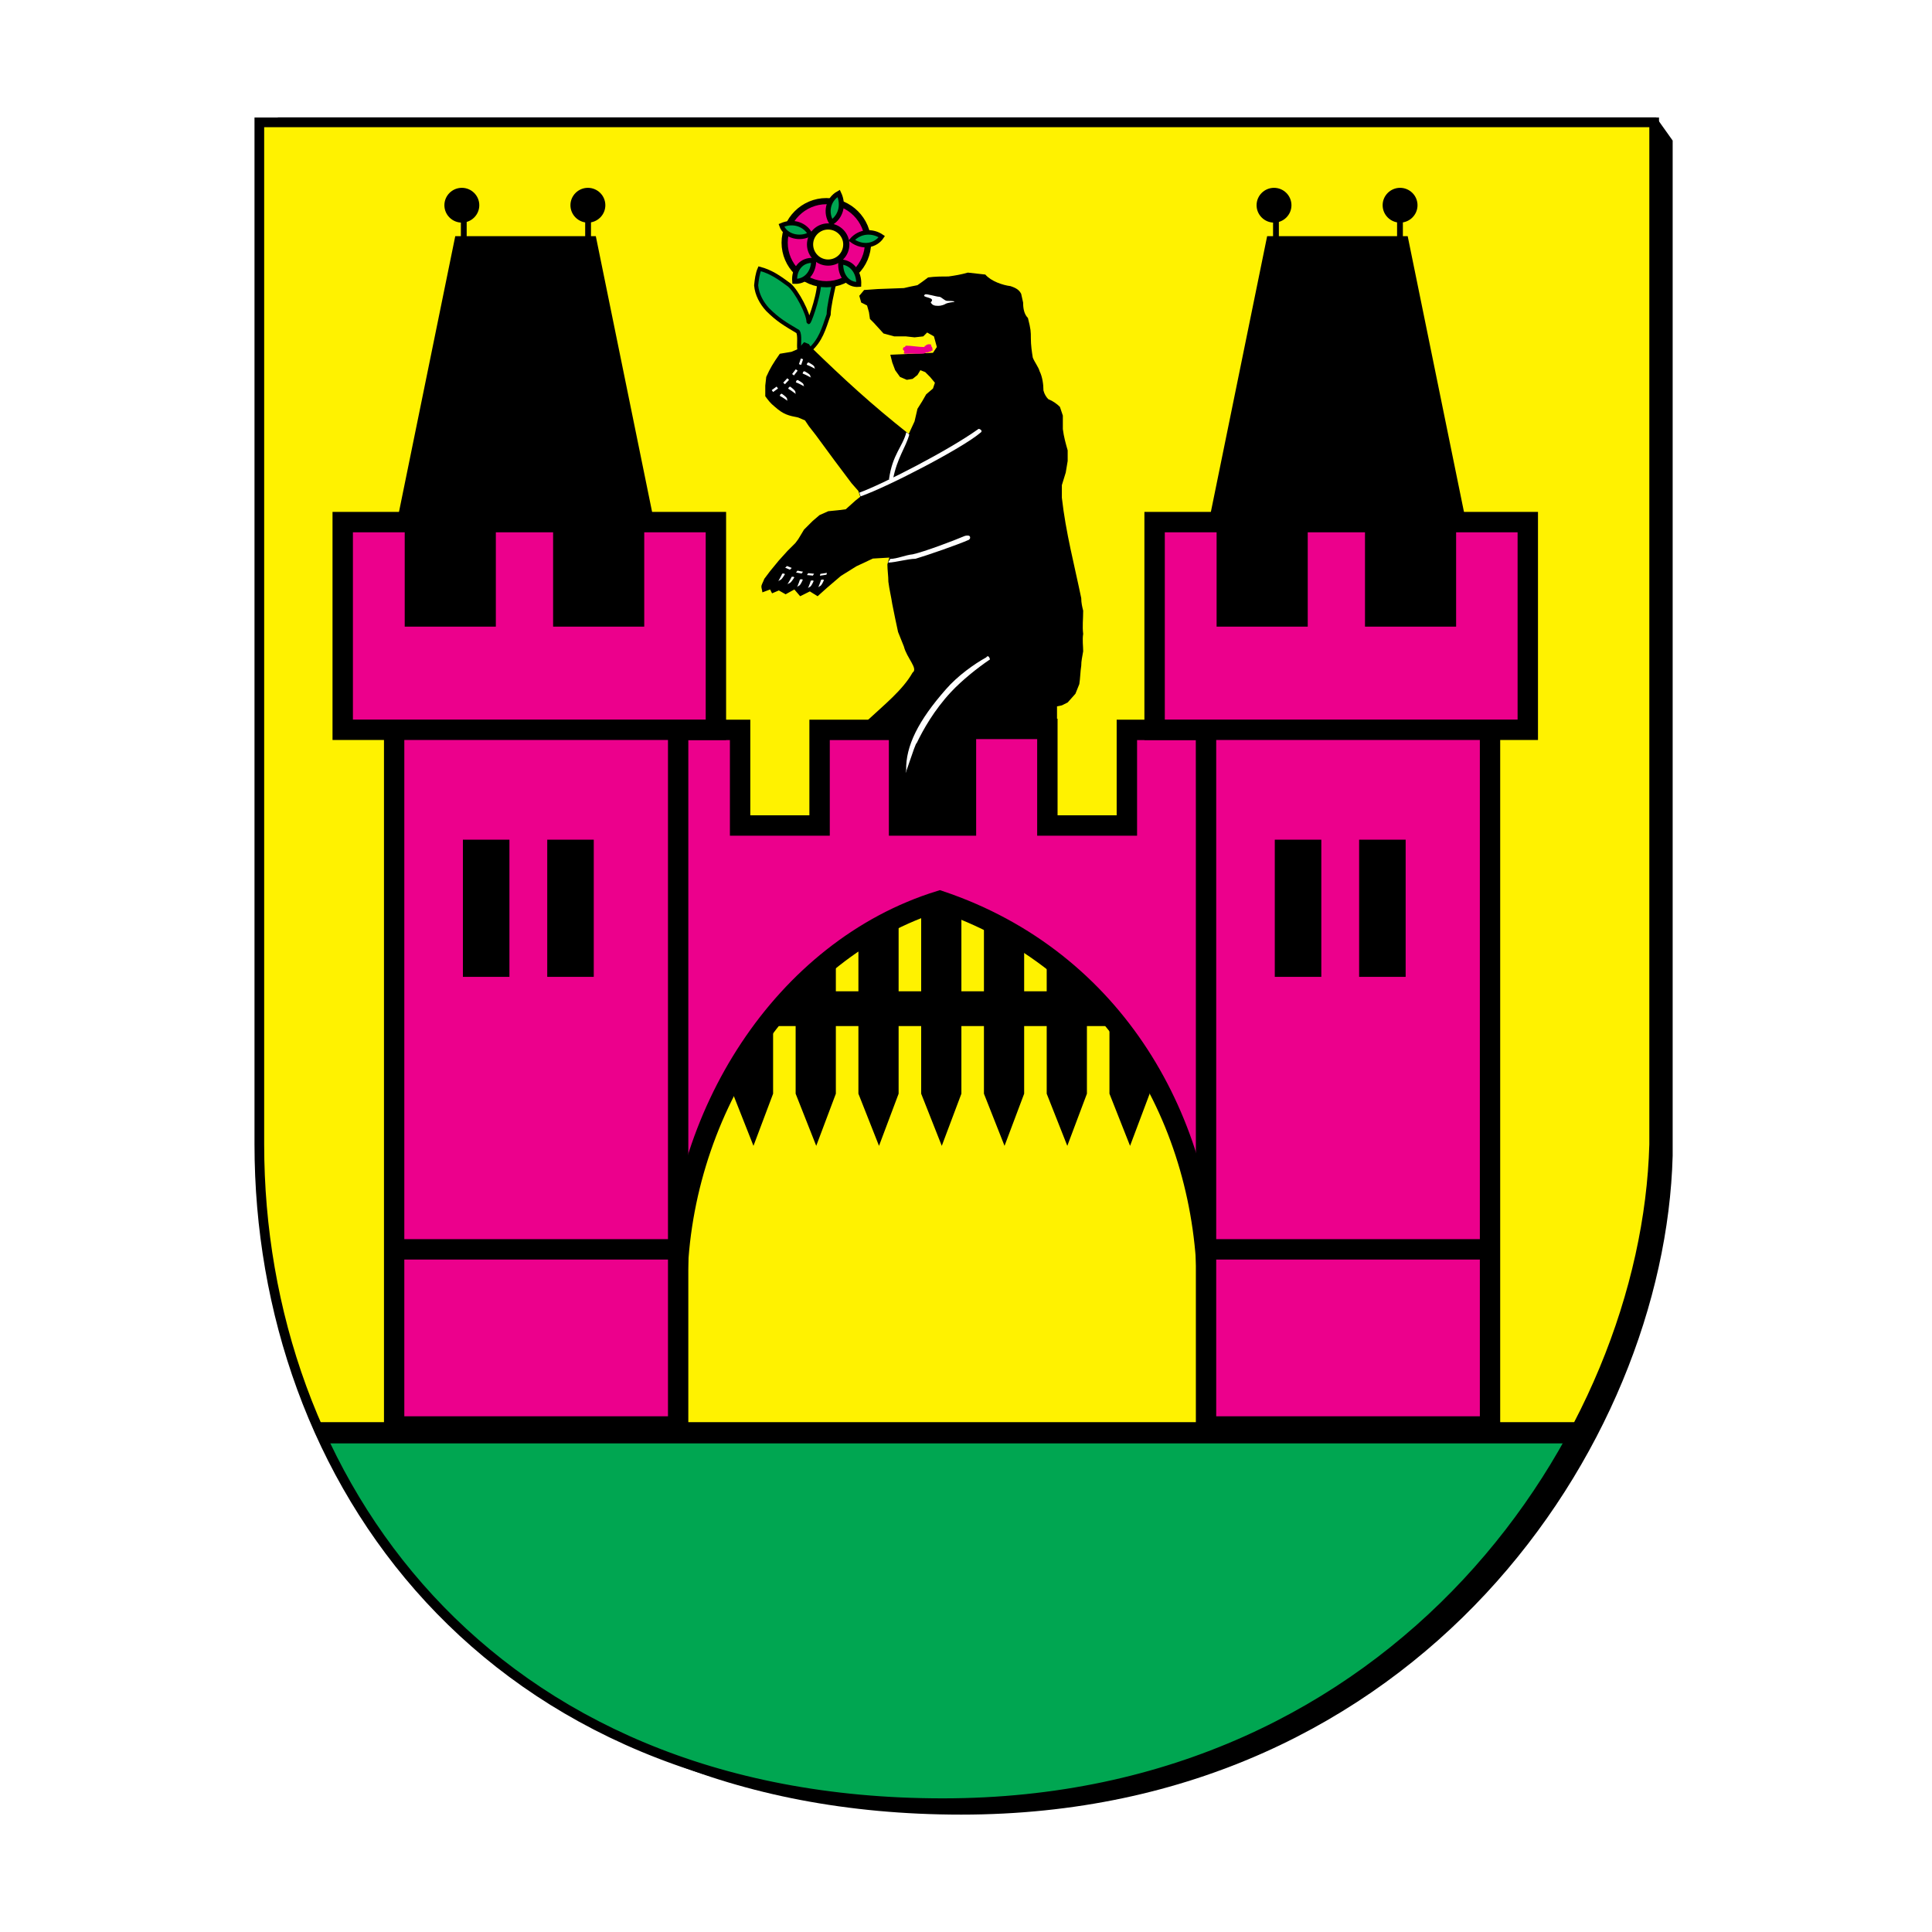<?xml version="1.0" encoding="utf-8"?>
<!-- Generator: Adobe Illustrator 13.0.0, SVG Export Plug-In . SVG Version: 6.00 Build 14948)  -->
<!DOCTYPE svg PUBLIC "-//W3C//DTD SVG 1.0//EN" "http://www.w3.org/TR/2001/REC-SVG-20010904/DTD/svg10.dtd">
<svg version="1.0" id="Layer_1" xmlns="http://www.w3.org/2000/svg" xmlns:xlink="http://www.w3.org/1999/xlink" x="0px" y="0px"
	 width="192.756px" height="192.756px" viewBox="0 0 192.756 192.756" enable-background="new 0 0 192.756 192.756"
	 xml:space="preserve">
<g>
	<polygon fill-rule="evenodd" clip-rule="evenodd" fill="#FFFFFF" points="0,0 192.756,0 192.756,192.756 0,192.756 0,0 	"/>
	<path fill-rule="evenodd" clip-rule="evenodd" d="M27.72,11.71v103.606c0,33.25,22.533,65.729,68.179,65.729
		c45.646,0,70.21-36.816,70.983-65.729V14.024l-1.645-2.313H27.72L27.72,11.71z"/>
	<path fill-rule="evenodd" clip-rule="evenodd" fill="#FFF200" d="M25.874,12.21v101.966c0,33.25,22.533,65.73,68.179,65.73
		c45.645,0,70.209-36.816,70.983-65.73V12.21H25.874L25.874,12.21z"/>
	<path fill-rule="evenodd" clip-rule="evenodd" fill="#00A651" d="M31.773,142.705c9.477,21.105,30.269,37.201,62.279,37.201
		c31.139,0,52.608-17.252,63.149-37.395L31.773,142.705L31.773,142.705z"/>
	
		<path fill-rule="evenodd" clip-rule="evenodd" fill="#00A651" stroke="#000000" stroke-width="0.405" stroke-miterlimit="2.613" d="
		M79.755,34.872c-0.097-0.347,0.097-1.465-0.155-1.793c-1.296-0.771-1.992-1.176-3.017-2.197c-0.619-0.675-1.064-1.523-1.142-2.41
		c0.058-0.578,0.135-1.176,0.348-1.658c1.103,0.289,1.896,0.829,2.96,1.619c0.754,0.636,1.915,2.872,1.915,3.663
		c-0.039,0.385,0.967-2.236,1.063-3.759c0.581,0.019,0.89,0.039,1.47,0.058c-0.193,0.906-0.502,2.178-0.522,2.988
		c-0.503,1.464-0.793,2.544-1.876,3.527C80.645,34.679,79.891,35.103,79.755,34.872L79.755,34.872z"/>
	<path fill-rule="evenodd" clip-rule="evenodd" d="M86.602,71.822c1.547-1.446,3.481-2.988,4.449-4.722
		c0.58-0.385-0.581-1.446-0.871-2.602c-0.193-0.482-0.387-0.964-0.58-1.446c-0.193-0.867-0.387-1.831-0.58-2.795
		c-0.097-0.675-0.291-1.446-0.387-2.217c0-0.578-0.097-1.156-0.097-1.735l0.193-0.674l-1.644,0.096l-1.644,0.771l-1.547,0.964
		l-1.354,1.156l-0.967,0.868L80.8,59.004l-0.967,0.482l-0.581-0.675l-0.87,0.482l-0.677-0.385l-0.677,0.289l-0.194-0.386
		l-0.773,0.289c0-0.192-0.097-0.385-0.097-0.578s0.193-0.482,0.29-0.771l0.58-0.771l0.871-1.06l0.871-0.964l0.773-0.771l0.29-0.386
		l0.58-0.963l0.871-0.868l0.677-0.578l0.871-0.386l0.967-0.096l0.774-0.096l0.967-0.868l0.483-0.385l-0.194-0.579l-0.677-0.771
		c-1.161-1.542-2.321-3.084-3.578-4.818l-0.677-0.868l-0.387-0.578l-0.677-0.29c-0.967-0.192-1.451-0.289-2.321-1.06
		c-0.484-0.386-0.677-0.675-0.967-1.061v-1.06l0.097-0.868c0.387-0.867,0.677-1.349,1.354-2.312l1.161-0.193l0.677-0.29l0.58-0.674
		l0.484,0.193l0.193,0.289c3.385,3.277,5.996,5.687,9.768,8.674l0.58-1.253l0.29-1.253l0.483-0.771l0.387-0.675l0.677-0.578
		l0.193-0.578l-0.483-0.579l-0.483-0.482l-0.484-0.192l-0.29,0.482l-0.483,0.385l-0.581,0.096l-0.677-0.289l-0.484-0.674
		l-0.29-0.771l-0.193-0.771l4.255-0.192l0.387-0.579l-0.29-1.06l-0.677-0.386l-0.387,0.386l-0.871,0.096l-0.871-0.096h-1.16
		l-1.064-0.29l-0.967-1.06l-0.387-0.385l-0.097-0.675l-0.193-0.674l-0.58-0.29l-0.193-0.674l0.483-0.579l1.354-0.096l2.611-0.096
		c0.387-0.097,0.871-0.193,1.354-0.29c0.29-0.192,0.677-0.481,1.064-0.771c0.677-0.096,1.354-0.096,2.031-0.096
		c0.677-0.096,1.257-0.193,1.934-0.386l1.742,0.193c0.58,0.675,1.74,1.06,2.514,1.156c0.58,0.193,0.869,0.386,1.064,0.771
		l0.193,0.868c0,0.578,0.096,1.157,0.482,1.542c0.291,1.157,0.291,1.349,0.291,2.024s0.096,1.35,0.193,1.928
		c0.193,0.481,0.58,0.964,0.676,1.349c0.291,0.578,0.387,1.35,0.387,1.928c0.098,0.385,0.291,0.674,0.484,0.868
		c0.484,0.192,0.869,0.481,1.16,0.771c0.098,0.289,0.193,0.578,0.291,0.867c0,0.482,0,0.963,0,1.349
		c0.096,0.771,0.289,1.446,0.482,2.12c0,0.386,0,0.771,0,1.061l-0.193,1.156l-0.387,1.253v1.252
		c0.387,3.47,1.258,6.747,1.934,10.023c0,0.481,0.098,0.867,0.193,1.252c0,0.868-0.096,1.542,0,2.313c-0.096,0.579,0,1.253,0,1.735
		c-0.096,0.578-0.193,0.964-0.193,1.445c-0.096,0.579-0.096,1.253-0.193,1.832l-0.387,0.963l-0.773,0.868l-0.58,0.289l-0.484,0.097
		v1.639l-0.096,11.758l-19.341,0.096L86.602,71.822L86.602,71.822z"/>
	<path fill-rule="evenodd" clip-rule="evenodd" fill="#FFFFFF" d="M88.788,55.766c0.774-0.02,1.509-0.386,2.282-0.463
		c1.142-0.25,4.101-1.368,5.087-1.792c0.135-0.077,0.464-0.116,0.561-0.039c0.058,0.039,0.155,0.231-0.058,0.386
		c-1.083,0.482-4.081,1.522-5.319,1.889c-0.832,0.02-1.896,0.347-2.708,0.386C88.652,55.92,88.788,55.959,88.788,55.766
		L88.788,55.766z"/>
	<path fill-rule="evenodd" clip-rule="evenodd" fill="#FFFFFF" d="M85.732,49.155c2.321-0.848,8.819-4.164,11.895-6.361
		c0.058-0.039,0.541,0.174,0.155,0.405c-1.76,1.503-9.129,5.339-11.915,6.323C85.79,49.367,85.809,49.29,85.732,49.155
		L85.732,49.155z"/>
	<path fill-rule="evenodd" clip-rule="evenodd" fill="#FFFFFF" d="M88.696,47.818c0.343-2.501,1.371-3.26,1.729-4.692
		c0,0,0.182,0.125,0.296,0.23c-0.362,1.31-1.203,2.29-1.627,4.456C88.936,47.743,88.842,47.872,88.696,47.818L88.696,47.818z"/>
	<path fill-rule="evenodd" clip-rule="evenodd" fill="#FFFFFF" d="M93.707,29.608c0.205,0,0.527,0.409,0.791,0.409
		c0.616,0,0.909,0.059,0.616,0.117c0,0-0.528,0.058-0.762,0.175c-0.088,0.059-0.381,0.205-0.762,0.205
		c-0.352,0-0.586-0.059-0.733-0.351c0.616-0.555-1.084-0.438-0.557-0.789C92.445,29.287,93.413,29.608,93.707,29.608L93.707,29.608z
		"/>
	
		<path fill-rule="evenodd" clip-rule="evenodd" fill="#EC008C" stroke="#000000" stroke-width="0.617" stroke-miterlimit="2.613" d="
		M82.444,20.068c2.282,0,4.158,1.87,4.158,4.145s-1.876,4.144-4.158,4.144s-4.159-1.87-4.159-4.144S80.162,20.068,82.444,20.068
		L82.444,20.068z M82.618,22.593c1.005,0,1.818,0.81,1.818,1.792c0,1.002-0.812,1.812-1.818,1.812c-0.987,0-1.799-0.81-1.799-1.812
		C80.819,23.403,81.631,22.593,82.618,22.593L82.618,22.593z"/>
	<polygon fill-rule="evenodd" clip-rule="evenodd" points="72.396,98.902 115.721,98.902 115.721,102.371 72.396,102.371 
		72.396,98.902 	"/>
	<path fill-rule="evenodd" clip-rule="evenodd" d="M110.691,85.891h4.012v23.228l-1.957,5.203l-2.055-5.203V85.891L110.691,85.891z
		 M104.43,85.891h4.012v23.228l-1.957,5.203l-2.055-5.203V85.891L104.43,85.891z M98.168,85.891h4.012v23.228l-1.957,5.203
		l-2.055-5.203V85.891L98.168,85.891z M91.906,85.891h4.012v23.228l-1.957,5.203l-2.055-5.203V85.891L91.906,85.891z M85.644,85.891
		h4.011v23.228l-1.956,5.203l-2.055-5.203V85.891L85.644,85.891z M79.381,85.891h4.012v23.228l-1.957,5.203l-2.055-5.203V85.891
		L79.381,85.891z M73.12,85.891h4.012v23.228l-1.958,5.203l-2.054-5.203V85.891L73.12,85.891z"/>
	
		<path fill-rule="evenodd" clip-rule="evenodd" fill="#EC008C" stroke="#000000" stroke-width="2.035" stroke-miterlimit="2.613" d="
		M120.357,72.819l0.096,55.899c-0.096-16.674-9.188-32.961-26.691-38.84c-15.57,4.819-26.208,21.493-26.208,38.84V72.819h6.286
		v9.542h7.93v-9.542h7.93v9.542h6.673v-9.638h8.123v9.638h7.932v-9.542H120.357L120.357,72.819z"/>
	<path fill-rule="evenodd" clip-rule="evenodd" d="M46.078,18.74c0.958,0,1.741,0.779,1.741,1.735c0,0.955-0.782,1.735-1.741,1.735
		c-0.959,0-1.741-0.78-1.741-1.735C44.337,19.519,45.119,18.74,46.078,18.74L46.078,18.74z"/>
	<path fill-rule="evenodd" clip-rule="evenodd" d="M127.109,18.74c0.959,0,1.74,0.779,1.74,1.735c0,0.955-0.781,1.735-1.74,1.735
		s-1.74-0.78-1.74-1.735C125.369,19.519,126.15,18.74,127.109,18.74L127.109,18.74z"/>
	<path fill-rule="evenodd" clip-rule="evenodd" d="M58.654,18.74c0.959,0,1.741,0.779,1.741,1.735c0,0.955-0.782,1.735-1.741,1.735
		c-0.958,0-1.741-0.78-1.741-1.735C56.914,19.519,57.696,18.74,58.654,18.74L58.654,18.74z"/>
	<path fill-rule="evenodd" clip-rule="evenodd" d="M139.686,18.74c0.959,0,1.74,0.779,1.74,1.735c0,0.955-0.781,1.735-1.74,1.735
		s-1.74-0.78-1.74-1.735C137.945,19.519,138.727,18.74,139.686,18.74L139.686,18.74z"/>
	
		<polygon fill-rule="evenodd" clip-rule="evenodd" fill="#EC008C" stroke="#000000" stroke-width="2.029" stroke-miterlimit="2.613" points="
		39.324,69.844 39.324,142.318 67.659,142.318 67.659,69.844 39.324,69.844 	"/>
	
		<polygon fill-rule="evenodd" clip-rule="evenodd" fill="#EC008C" stroke="#000000" stroke-width="2.029" stroke-miterlimit="2.613" points="
		120.326,69.844 120.326,142.318 148.66,142.318 148.66,69.844 120.326,69.844 	"/>
	
		<polygon fill-rule="evenodd" clip-rule="evenodd" fill="#EC008C" stroke="#000000" stroke-width="2.035" stroke-miterlimit="2.613" points="
		34.193,52.09 34.193,72.811 71.426,72.811 71.426,52.09 34.193,52.09 	"/>
	
		<polygon fill-rule="evenodd" clip-rule="evenodd" fill="#EC008C" stroke="#000000" stroke-width="2.035" stroke-miterlimit="2.613" points="
		115.195,52.09 115.195,72.811 152.428,72.811 152.428,52.09 115.195,52.09 	"/>
	<path fill="none" stroke="#000000" stroke-width="0.579" stroke-miterlimit="2.613" d="M46.271,21.749v2.891 M127.303,21.749
		v2.891 M58.673,21.749v2.891 M139.676,21.749v2.891"/>
	<polygon fill-rule="evenodd" clip-rule="evenodd" points="45.421,23.561 39.619,51.992 65.247,51.992 59.444,23.561 45.421,23.561 
			"/>
	<polygon fill-rule="evenodd" clip-rule="evenodd" points="126.424,23.561 120.621,51.992 146.248,51.992 140.445,23.561 
		126.424,23.561 	"/>
	<polygon fill-rule="evenodd" clip-rule="evenodd" points="40.379,52.689 49.47,52.689 49.47,62.52 40.379,62.52 40.379,52.689 	"/>
	<polygon fill-rule="evenodd" clip-rule="evenodd" points="121.381,52.689 130.473,52.689 130.473,62.52 121.381,62.52 
		121.381,52.689 	"/>
	<polygon fill-rule="evenodd" clip-rule="evenodd" points="55.184,52.689 64.275,52.689 64.275,62.52 55.184,62.52 55.184,52.689 	
		"/>
	<polygon fill-rule="evenodd" clip-rule="evenodd" points="136.186,52.689 145.277,52.689 145.277,62.52 136.186,62.52 
		136.186,52.689 	"/>
	<polygon fill-rule="evenodd" clip-rule="evenodd" points="46.184,83.775 50.826,83.775 50.826,97.461 46.184,97.461 46.184,83.775 
			"/>
	<polygon fill-rule="evenodd" clip-rule="evenodd" points="127.186,83.775 131.828,83.775 131.828,97.461 127.186,97.461 
		127.186,83.775 	"/>
	<polygon fill-rule="evenodd" clip-rule="evenodd" points="54.598,83.775 59.24,83.775 59.24,97.461 54.598,97.461 54.598,83.775 	
		"/>
	<polygon fill-rule="evenodd" clip-rule="evenodd" points="135.6,83.775 140.242,83.775 140.242,97.461 135.6,97.461 135.6,83.775 	
		"/>
	<path fill="none" stroke="#000000" stroke-width="2.036" stroke-miterlimit="2.613" d="M39.999,124.648h27.174 M121,124.648
		h27.176"/>
	<polygon fill-rule="evenodd" clip-rule="evenodd" points="31.478,141.887 158.357,141.887 157.1,144.008 32.638,144.008 
		31.478,141.887 	"/>
	<path fill-rule="evenodd" clip-rule="evenodd" fill="#EC008C" d="M90.211,35.144c0.077-0.058-0.097-0.27-0.136-0.27
		c0-0.039,0.039-0.135,0.039-0.173l0.039-0.039l0.058-0.039c-0.058,0.039,0,0,0.077,0c0-0.097,0.097-0.097,0.097-0.135
		c0.6,0,1.218,0.135,1.818,0.135l0.058-0.058v-0.039l0.039-0.039c-0.039,0.039,0,0,0.078,0c0-0.096,0.058,0,0.058-0.096h0.116
		v-0.039h0.31l0.097,0.27h0.039v0.115h0.039v0.231l-0.039,0.039c0.039-0.039,0,0-0.097,0c0,0.077-0.039,0-0.039,0.077h-0.213v0.058
		c-0.038,0.039-0.27,0-0.309,0.039v0.039c-0.251,0.135-1.044,0.058-1.354,0.058c-0.135,0-0.657,0.039-0.773,0v-0.058h-0.136
		C90.211,35.221,90.075,35.221,90.211,35.144L90.211,35.144z"/>
	<path fill="none" stroke="#000000" stroke-width="0.965" stroke-miterlimit="2.613" d="M25.874,12.209v101.966
		c0,33.25,22.533,65.73,68.179,65.73c45.645,0,70.209-36.816,70.983-65.73V12.209H25.874L25.874,12.209z"/>
	
		<path fill-rule="evenodd" clip-rule="evenodd" fill="#00A651" stroke="#000000" stroke-width="0.501" stroke-miterlimit="2.613" d="
		M83.68,19.295c-1.122,0.632-1.328,1.96-0.723,2.908C83.831,21.662,84.248,20.482,83.68,19.295L83.68,19.295z"/>
	
		<path fill-rule="evenodd" clip-rule="evenodd" fill="#00A651" stroke="#000000" stroke-width="0.501" stroke-miterlimit="2.613" d="
		M81.188,25.985c-1.246-0.109-2.006,0.916-1.9,2.086C80.279,28.115,81.157,27.34,81.188,25.985L81.188,25.985z"/>
	
		<path fill-rule="evenodd" clip-rule="evenodd" fill="#00A651" stroke="#000000" stroke-width="0.501" stroke-miterlimit="2.613" d="
		M83.885,26.131c-0.108,1.432,0.774,2.335,1.792,2.244C85.724,27.234,85.061,26.204,83.885,26.131L83.885,26.131z"/>
	
		<path fill-rule="evenodd" clip-rule="evenodd" fill="#00A651" stroke="#000000" stroke-width="0.446" stroke-miterlimit="2.613" d="
		M84.97,23.969c1.103,0.826,2.418,0.544,3.008-0.36C87.074,22.984,85.796,23.015,84.97,23.969L84.97,23.969z"/>
	
		<path fill-rule="evenodd" clip-rule="evenodd" fill="#00A651" stroke="#000000" stroke-width="0.446" stroke-miterlimit="2.613" d="
		M77.963,22.479c0.381,1.126,1.884,1.447,2.87,0.873C80.344,22.435,79.187,21.955,77.963,22.479L77.963,22.479z"/>
	<path fill-rule="evenodd" clip-rule="evenodd" fill="#FFFFFF" d="M91.456,74.144c0.65-1.346,1.733-3.285,3.425-5.102
		c1.121-1.199,2.715-2.463,3.888-3.25c0,0-0.115-0.555-0.387-0.196c-1.157,0.633-2.841,1.83-3.996,3.161
		c-2.768,3.137-4.032,5.677-3.979,8.086C90.07,78.183,91.33,74.053,91.456,74.144L91.456,74.144z"/>
	
		<line fill="none" stroke="#FFFFFF" stroke-width="0.234" stroke-linejoin="round" stroke-miterlimit="2.613" x1="80.015" y1="35.802" x2="79.821" y2="36.37"/>
	<path fill="#FFFFFF" d="M82.457,57.339l-0.654,0.102l0.042-0.185l0.655-0.102L82.457,57.339L82.457,57.339z M81.099,57.429
		l-0.587-0.057l0.121-0.188l0.587,0.057L81.099,57.429L81.099,57.429z M79.974,57.222l-0.555-0.103l0.143-0.184l0.554,0.104
		L79.974,57.222L79.974,57.222z M78.811,56.837l-0.473-0.194l0.181-0.173l0.474,0.194L78.811,56.837L78.811,56.837z"/>
	
		<line fill="none" stroke="#FFFFFF" stroke-width="0.234" stroke-linejoin="round" stroke-miterlimit="2.613" x1="79.488" y1="36.912" x2="79.121" y2="37.387"/>
	
		<line fill="none" stroke="#FFFFFF" stroke-width="0.234" stroke-linejoin="round" stroke-miterlimit="2.613" x1="78.638" y1="37.818" x2="78.226" y2="38.256"/>
	
		<line fill="none" stroke="#FFFFFF" stroke-width="0.234" stroke-linejoin="round" stroke-miterlimit="2.613" x1="77.552" y1="38.666" x2="77.064" y2="39.015"/>
	<path fill-rule="evenodd" clip-rule="evenodd" fill="#FFFFFF" d="M80.66,36.153c0.851,0.467,0.469,0.438,0.674,0.643
		c-0.264-0.117-0.352-0.204-0.85-0.409C80.572,36.094,80.602,36.241,80.66,36.153L80.66,36.153z"/>
	<path fill-rule="evenodd" clip-rule="evenodd" fill="#FFFFFF" d="M82.208,57.87c-0.348,0.786-0.388,0.509-0.572,0.736
		c0.077-0.232,0.156-0.33,0.285-0.761C82.255,57.784,82.102,57.865,82.208,57.87L82.208,57.87z"/>
	<path fill-rule="evenodd" clip-rule="evenodd" fill="#FFFFFF" d="M80.25,37.029c0.85,0.467,0.469,0.438,0.674,0.643
		c-0.264-0.117-0.352-0.204-0.85-0.409C80.162,36.971,80.191,37.117,80.25,37.029L80.25,37.029z"/>
	<path fill-rule="evenodd" clip-rule="evenodd" fill="#FFFFFF" d="M81.182,57.958c-0.348,0.785-0.388,0.508-0.572,0.736
		c0.078-0.232,0.156-0.329,0.285-0.761C81.229,57.872,81.076,57.953,81.182,57.958L81.182,57.958z"/>
	<path fill-rule="evenodd" clip-rule="evenodd" fill="#FFFFFF" d="M79.576,37.906c0.851,0.468,0.469,0.438,0.674,0.643
		c-0.264-0.117-0.352-0.204-0.85-0.409C79.488,37.847,79.517,37.993,79.576,37.906L79.576,37.906z"/>
	<path fill-rule="evenodd" clip-rule="evenodd" fill="#FFFFFF" d="M80.098,57.84c-0.348,0.786-0.389,0.509-0.572,0.736
		c0.078-0.232,0.156-0.33,0.285-0.761C80.145,57.755,79.991,57.836,80.098,57.84L80.098,57.84z"/>
	<path fill-rule="evenodd" clip-rule="evenodd" fill="#FFFFFF" d="M78.843,38.573c0.77,0.59,0.397,0.504,0.569,0.737
		c-0.243-0.155-0.316-0.255-0.778-0.533C78.765,38.502,78.772,38.651,78.843,38.573L78.843,38.573z"/>
	<path fill-rule="evenodd" clip-rule="evenodd" fill="#FFFFFF" d="M79.252,57.605c-0.497,0.781-0.473,0.486-0.695,0.702
		c0.124-0.233,0.218-0.326,0.433-0.762C79.315,57.521,79.154,57.588,79.252,57.605L79.252,57.605z"/>
	<path fill-rule="evenodd" clip-rule="evenodd" fill="#FFFFFF" d="M77.993,39.275c0.79,0.563,0.415,0.49,0.595,0.717
		c-0.249-0.146-0.326-0.244-0.797-0.505C77.912,39.208,77.924,39.355,77.993,39.275L77.993,39.275z"/>
	<path fill-rule="evenodd" clip-rule="evenodd" fill="#FFFFFF" d="M78.313,57.284c-0.464,0.783-0.455,0.492-0.668,0.711
		c0.113-0.233,0.204-0.328,0.399-0.764C78.373,57.199,78.213,57.27,78.313,57.284L78.313,57.284z"/>
</g>
</svg>
